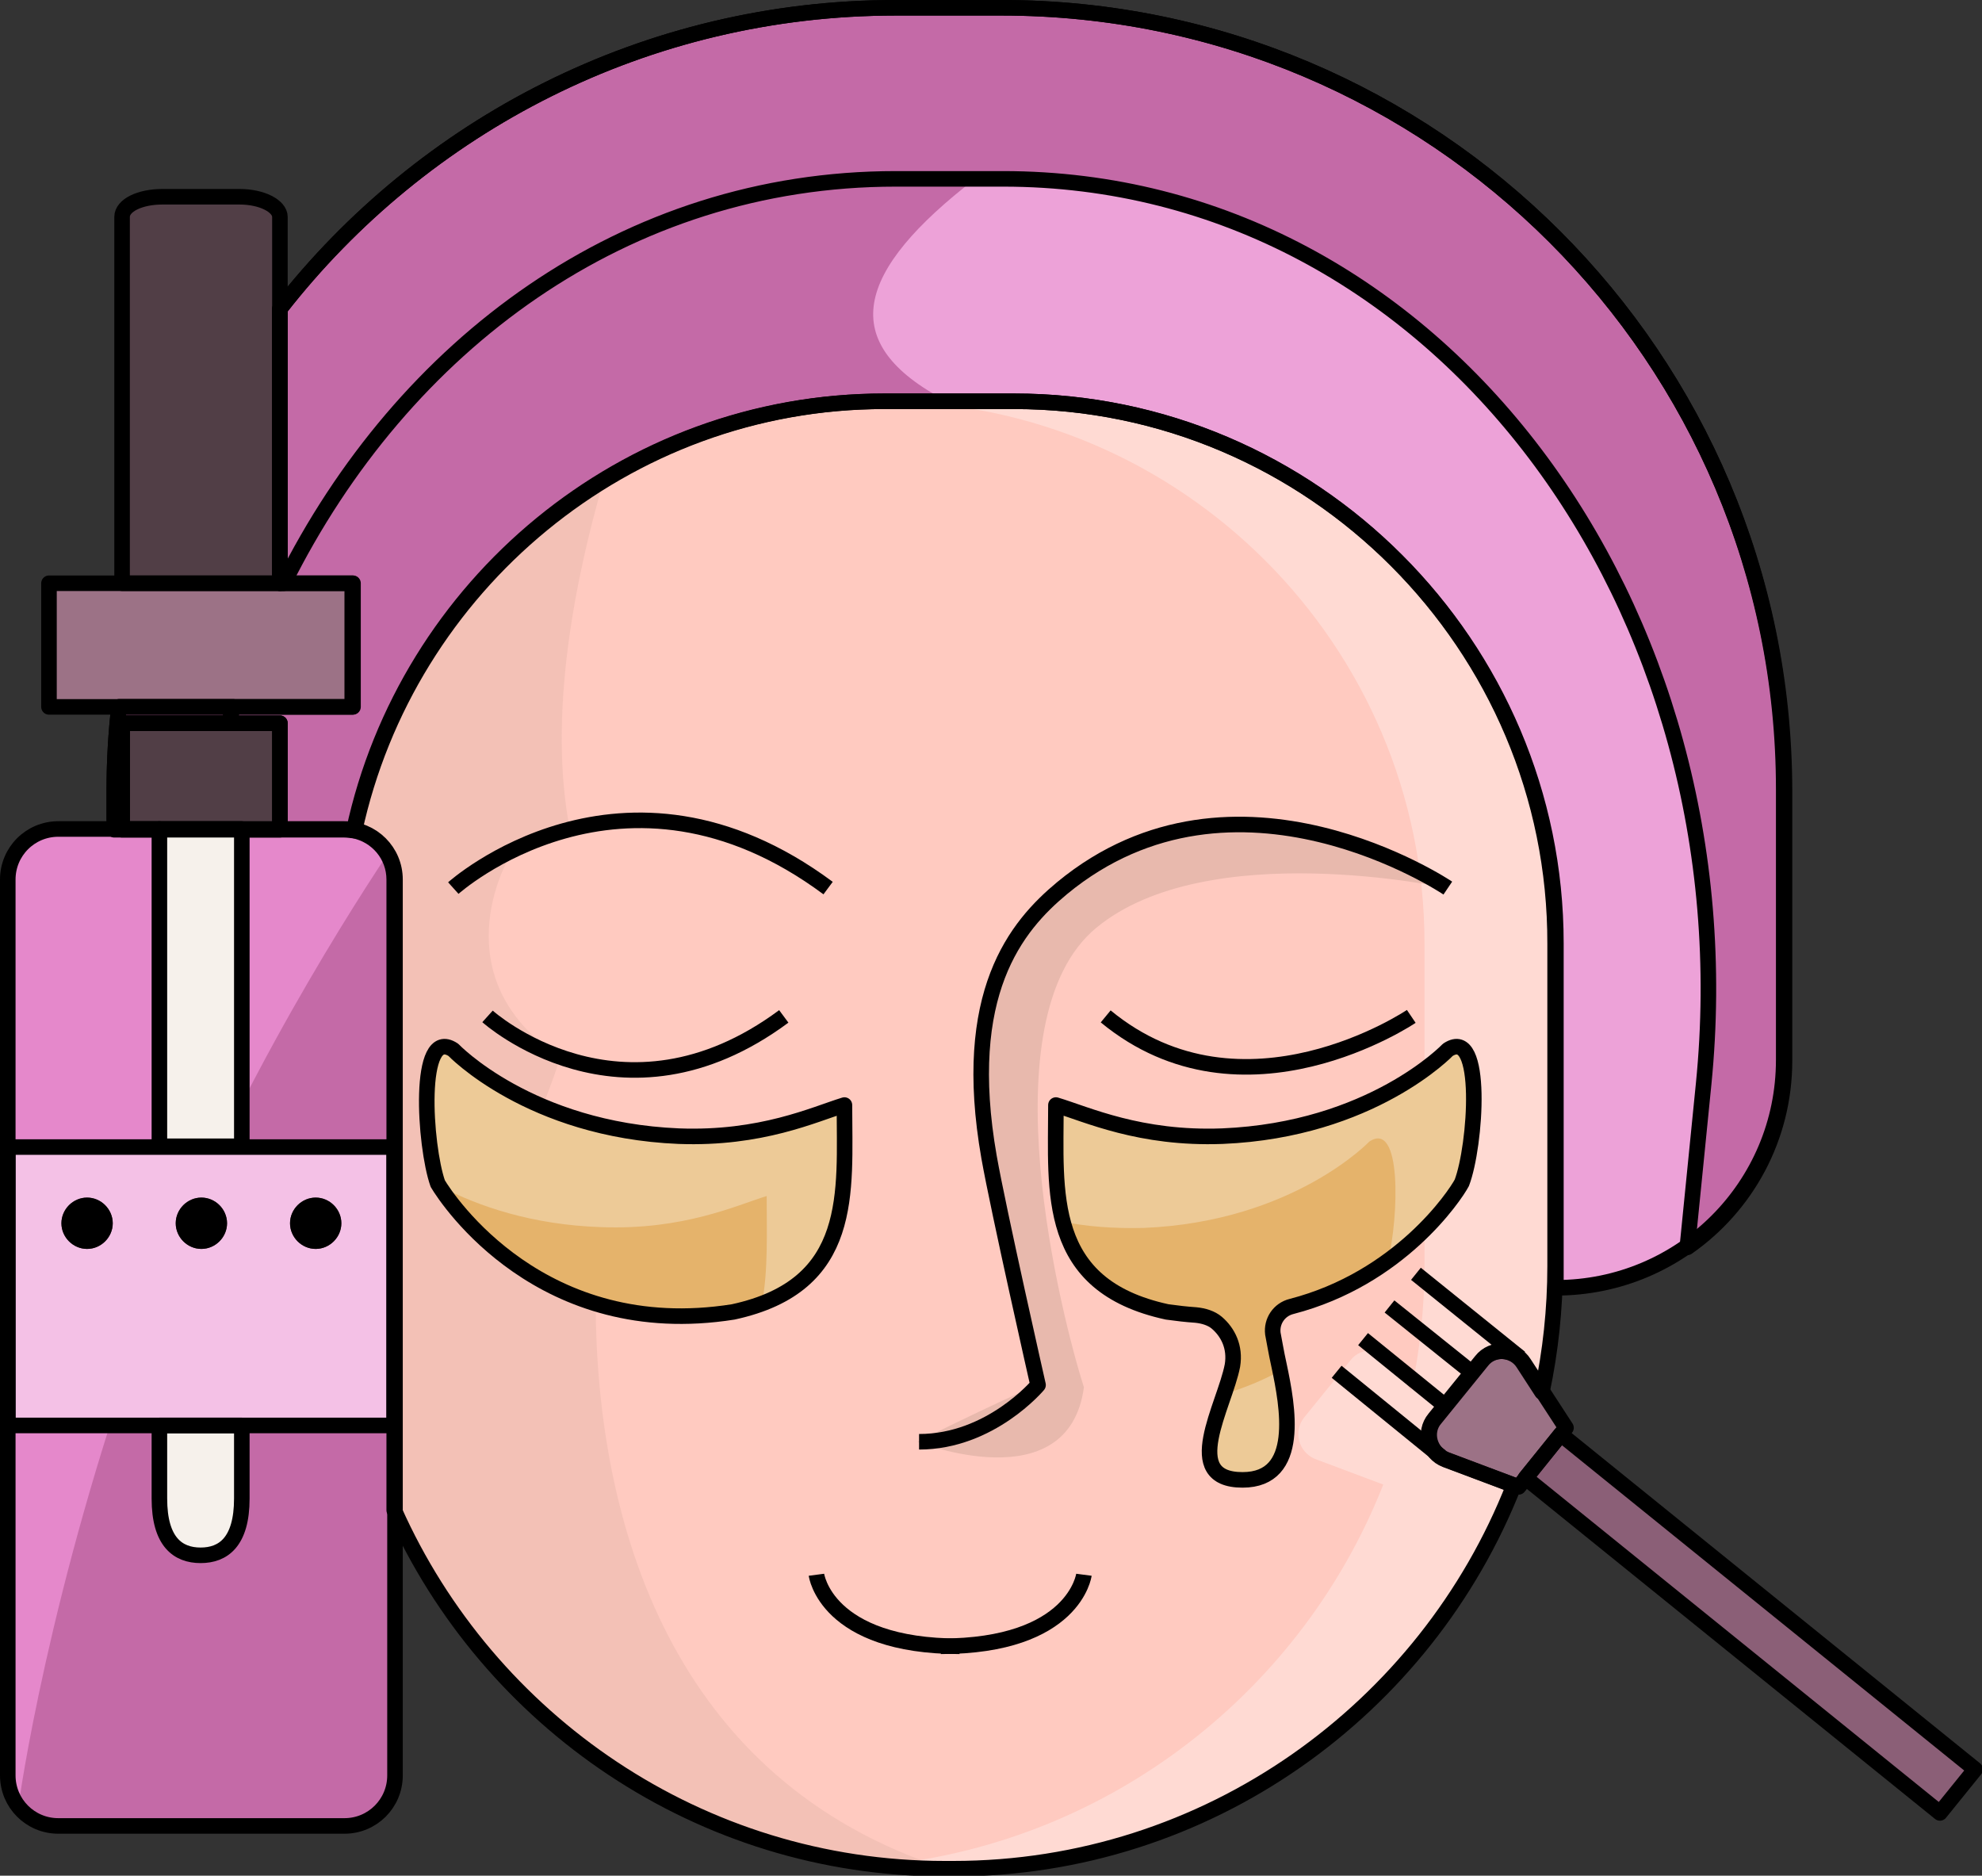 <svg xmlns="http://www.w3.org/2000/svg" xmlns:xlink="http://www.w3.org/1999/xlink" id="Vrstva_1" x="0px" y="0px" viewBox="0 0 254.9 241.2" style="enable-background:new 0 0 254.9 241.2;" xml:space="preserve"><rect x="0" y="0" width="254.9" height="241.2" fill="#333333" stroke="none"/><style type="text/css">	.st0{fill:#FFCAC0;}	.st1{opacity:0.5;fill:#E8B9AD;enable-background:new    ;}	.st2{opacity:0.3;fill:#FFFFFF;enable-background:new    ;}	.st3{fill:#EDA2D8;}	.st4{fill:#513E46;}	.st5{fill:#C46AA7;}	.st6{fill:#E8B9AD;}	.st7{fill:#E5B36B;}	.st8{fill:#8B5F77;}	.st9{fill:#9C7286;}	.st10{fill:#E588CB;}	.st11{fill:#F6F1EB;}	.st12{fill:#F4C1E6;}	.st13{opacity:0.3;}	.st14{fill:#FFFFFF;}	.st15{fill:none;stroke:#000000;stroke-width:2;stroke-linejoin:round;}</style><g>	<g id="Vrstva_2_00000017501054916743898800000001990663761399844785_">		<g id="Layer_1">			<g>				<g>					<path class="st0" d="M130.4,51.6h-16.7c-33.4,0-61.4,23.7-68.2,55.2c3,0.6,5.2,3.2,5.2,6.3v81.1c12.1,27.1,39.3,46.1,70.8,46.1      h1.1c32.7,0,60.8-20.5,72.1-49.3l-8.8-3.3c-2.1-0.8-2.9-3.5-1.4-5.3l6-7.4c1.4-1.8,4.2-1.6,5.4,0.3l2.4,3.7      c1.1-5.2,1.7-10.6,1.7-16.2v-41.4C200.1,83,168.7,51.6,130.4,51.6L130.4,51.6z"></path>					<path class="st0" d="M130.4,51.6h-16.7c-33.4,0-61.4,23.7-68.2,55.2c3,0.6,5.2,3.2,5.2,6.3v81.1c12.1,27.1,39.3,46.1,70.8,46.1      h1.1c32.7,0,60.8-20.5,72.1-49.3l-8.8-3.3c-2.1-0.8-2.9-3.5-1.4-5.3l6-7.4c1.4-1.8,4.2-1.6,5.4,0.3l2.4,3.7      c1.1-5.2,1.7-10.6,1.7-16.2v-41.4C200.1,83,168.7,51.6,130.4,51.6L130.4,51.6z"></path>					<path class="st1" d="M76.6,167.5c-15.8-11-6.1-24.9-4.6-31.6c-15.4-10.2-6.7-25.3-6.7-25.3l8-3.9c-2.9-14.7,0.7-32.4,4.3-44.8      c-16.1,9.8-28,26-32,45c3,0.6,5.2,3.2,5.2,6.3v81c12.1,27.1,39.3,46.1,70.8,46.1C86.3,228.9,76.7,195.9,76.6,167.5L76.6,167.5z      "></path>					<path class="st2" d="M130.4,51.6h-16.7c0,0-0.1,0-0.1,0c38.3,0.1,69.6,31.4,69.6,69.7v41.4c0,5.5-0.6,10.9-1.7,16.2l-2.4-3.7      c-1.2-1.9-4-2.1-5.4-0.3l-6,7.4c-1.4,1.8-0.7,4.4,1.4,5.3l8.8,3.3c-10.4,26.4-34.9,45.8-64.1,48.9c2.5,0.3,5.1,0.4,7.7,0.4h1.1      c32.7,0,60.8-20.5,72.1-49.3l-8.8-3.3c-2.1-0.8-2.9-3.5-1.4-5.3l6-7.4c1.4-1.8,4.2-1.6,5.4,0.3l2.4,3.7      c1.1-5.2,1.7-10.6,1.7-16.2v-41.4C200.1,83,168.7,51.6,130.4,51.6L130.4,51.6z"></path>					<path class="st3" d="M128.8,1h-13.6C83.1,1,54.4,16.1,36,39.7V75h9.4v15.9H15.3c-0.4,3.5-0.6,7-0.6,10.6v5.1h5.8h-4.8V93H36      v13.7h-4.8h13.1c0.5,0,0.9,0.1,1.3,0.1c6.8-31.4,34.8-55.2,68.2-55.2h16.6c38.4,0,69.7,31.4,69.7,69.7v44.3      c16.2,0,29.3-13.1,29.3-29.3v-34.8C229.4,46,184.4,1,128.8,1z"></path>					<g>						<path class="st4" d="M14.7,101.6v5.1h5.8h-4.8V93h13.7c0.2-0.7,0.4-1.4,0.6-2.1H15.3C14.9,94.4,14.7,98,14.7,101.6L14.7,101.6       z"></path>						<path class="st5" d="M128.8,1h-13.6C83.1,1,54.4,16.1,36,39.7V75h0.5c15.3-30.7,43.9-52,78.7-52h13.8       c56.2,0,96.2,55.4,90.1,116.4l-2.1,21c7.6-5.3,12.5-14.1,12.5-24v-34.8C229.4,46,184.4,1,128.8,1z"></path>						<path class="st5" d="M125.4,23c-23.6-5.5-18.8-14.8-9.7-22h-0.4C83.1,1,54.4,16.1,36,39.7V75h9.4v15.9H15.3       c-0.4,3.5-0.6,7-0.6,10.6v5.1h5.8h-4.8V93H36v13.7h-4.8h13.1c0.5,0,0.9,0.1,1.3,0.1c6.8-31.4,34.8-55.2,68.2-55.2h8       C107.3,44.1,110.1,34.8,125.4,23L125.4,23z"></path>					</g>					<path class="st6" d="M118,185.4c7.1-3.6,15.3-7.3,15.3-7.3s-5.1-22.6-6.3-29.3c-3.7-21.2,3.5-29.7,9.4-34.6      c22.3-18.4,49.7,0,49.7,0s-30.8-6.7-45.1,5.1s-4.4,50.3-1.6,59.1C137.4,193.1,118,185.4,118,185.4L118,185.4z"></path>					<path class="st7" d="M58.3,135c0,0,9.8,10.3,29,11.1c10.6,0.4,17.4-2.8,21.3-4c0,11.2,1.4,23.2-14.3,26.6      c-24.6,3.9-36.7-14.3-38-16.5C54.6,147.4,53.6,131.9,58.3,135L58.3,135z"></path>					<g>													<rect x="221.4" y="174.6" transform="matrix(0.629 -0.778 0.778 0.629 -78.903 252.464)" class="st8" width="7.2" height="68.5"></rect>						<path class="st9" d="M184.6,182.4l6-7.4c1.4-1.8,4.2-1.6,5.4,0.3l5.4,8.3l-6.1,7.6l-9.3-3.5       C183.8,186.8,183.1,184.1,184.6,182.4z"></path>					</g>					<g>						<path class="st5" d="M7.5,106.6h36.8c3.6,0,6.5,2.9,6.5,6.5v115.2c0,3.6-2.9,6.5-6.5,6.5H7.5c-3.6,0-6.5-2.9-6.5-6.5V113.1       C1,109.5,3.9,106.6,7.5,106.6z"></path>						<path class="st10" d="M18.4,170.7c9.6-26.6,25.2-51.5,31.4-60.8c-1.1-1.9-3.2-3.3-5.6-3.3H7.5c-3.6,0-6.5,2.9-6.5,6.5v115.2       c0,1.5,0.5,2.8,1.4,3.9C2.4,231.7,6.3,204.2,18.4,170.7L18.4,170.7z"></path>						<path class="st4" d="M36,27.9c0-1.4-2.3-2.6-5.2-2.6h-9.9c-2.9,0-5.2,1.1-5.2,2.6V75H36V27.9z"></path>						<rect x="15.7" y="93" class="st4" width="20.3" height="13.7"></rect>						<rect x="6.3" y="75" class="st9" width="39" height="15.9"></rect>						<path class="st11" d="M20.5,147.5v-40.8h10.6v40.8H20.5z M20.5,183.3v9.4c0,5.6,2.4,7.3,5.3,7.3s5.3-1.7,5.3-7.3v-9.4H20.5       L20.5,183.3z"></path>						<rect x="1" y="147.5" class="st12" width="49.7" height="35.8"></rect>						<path class="st4" d="M14.5,157.3c0,1.8-1.5,3.3-3.3,3.3s-3.3-1.5-3.3-3.3s1.5-3.3,3.3-3.3S14.5,155.5,14.5,157.3z M25.9,154       c-1.8,0-3.3,1.5-3.3,3.3s1.5,3.3,3.3,3.3s3.3-1.5,3.3-3.3S27.7,154,25.9,154z M40.6,154c-1.8,0-3.3,1.5-3.3,3.3       s1.5,3.3,3.3,3.3s3.3-1.5,3.3-3.3S42.4,154,40.6,154z"></path>					</g>					<path class="st7" d="M186.2,135c0,0-9.8,10.3-29,11.1c-10.6,0.4-17.4-2.8-21.4-4c0,11.2-1.4,23.2,14.3,26.6      c1.5,0.2,2.3,0.3,3.7,0.4c1,0.1,2,0.4,2.7,1c1.4,1.2,2.4,3.1,2,5.5c-1,5.2-6.8,14.7,1.3,14.7c7.6,0,5.8-9.5,4.7-14.7      c-0.4-1.8-0.6-3.1-0.8-4.1c-0.2-1.6,0.8-3.1,2.4-3.5c13.9-3.6,21-14.2,21.9-15.9C189.8,147.4,190.9,131.9,186.2,135L186.2,135z      "></path>					<g class="st13">						<path class="st14" d="M157.3,179.3c-1.7,5.1-4,11,2.4,11c7.3,0,5.9-8.7,4.9-14C162.4,177.5,160,178.5,157.3,179.3L157.3,179.3       z"></path>						<path class="st14" d="M87.3,146.1c-19.2-0.8-29-11.1-29-11.1c-4.7-3.1-3.6,12.4-1.9,17.1c0.1,0.1,0.2,0.3,0.3,0.5       c4.8,2.5,11.7,4.9,20.6,5.2c10.6,0.4,17.4-2.8,21.3-4c0,4.7,0.2,9.5-0.6,13.8c11.8-4.4,10.7-15.3,10.7-25.5       C104.7,143.3,97.9,146.5,87.3,146.1L87.3,146.1z"></path>						<path class="st14" d="M186.2,135c0,0-9.8,10.3-29,11.1c-10.6,0.4-17.4-2.8-21.4-4c0,5.1-0.3,10.4,0.9,15       c2.9,0.6,6.4,0.9,10.4,0.8c19.2-0.8,29-11.1,29-11.1c4.2-2.8,3.8,9.6,2.4,15.4c5.8-4.2,9-9,9.6-10.1       C189.8,147.4,190.9,131.9,186.2,135L186.2,135z"></path>					</g>				</g>				<g>					<path class="st15" d="M130.4,51.6h-16.7c-33.4,0-61.4,23.7-68.2,55.2c3,0.6,5.2,3.2,5.2,6.3v81.1      c12.1,27.1,39.3,46.1,70.8,46.1h1.1c32.7,0,60.8-20.5,72.1-49.3l-8.8-3.3c-2.1-0.8-2.9-3.5-1.4-5.3l6-7.4      c1.4-1.8,4.2-1.6,5.4,0.3l2.4,3.7c1.1-5.2,1.7-10.6,1.7-16.2v-41.4C200.1,83,168.7,51.6,130.4,51.6L130.4,51.6z"></path>					<path class="st15" d="M128.8,1h-13.6C83.1,1,54.4,16.1,36,39.7V75h9.4v15.9H15.3c-0.4,3.5-0.6,7-0.6,10.6v5.1h5.8h-4.8V93H36      v13.7h-4.8h13.1c0.5,0,0.9,0.1,1.3,0.1c6.8-31.4,34.8-55.2,68.2-55.2h16.6c38.4,0,69.7,31.4,69.7,69.7v44.3      c16.2,0,29.3-13.1,29.3-29.3v-34.8C229.4,46,184.4,1,128.8,1z"></path>					<g>						<path class="st15" d="M14.7,101.6v5.1h5.8h-4.8V93h13.7c0.2-0.7,0.4-1.4,0.6-2.1H15.3C14.9,94.4,14.7,98,14.7,101.6       L14.7,101.6z"></path>						<path class="st15" d="M128.8,1h-13.6C83.1,1,54.4,16.1,36,39.7V75h0.5c15.3-30.7,43.9-52,78.7-52h13.8       c56.2,0,96.2,55.4,90.1,116.4l-2.1,21c7.6-5.3,12.5-14.1,12.5-24v-34.8C229.4,46,184.4,1,128.8,1z"></path>					</g>					<path class="st15" d="M58.3,114.2c0,0,21.8-19.6,48.2,0"></path>					<path class="st15" d="M186.2,114.2c0,0-27.3-18.4-49.6,0c-5.9,4.9-13.1,13.5-9.4,34.6c1.2,6.8,6.3,29.3,6.3,29.3      s-6.1,7.3-15.3,7.3"></path>					<path class="st15" d="M62.7,130.7c0,0,17.2,15.5,38.1,0"></path>					<path class="st15" d="M181.5,130.7c0,0-21.6,14.6-39.3,0"></path>					<g>						<path class="st15" d="M105,202.5c0,0,1.2,9.2,18.4,9.2"></path>						<path class="st15" d="M139.4,202.5c0,0-1.2,9.2-18.4,9.2"></path>					</g>					<path class="st15" d="M58.3,135c0,0,9.8,10.3,29,11.1c10.6,0.4,17.4-2.8,21.3-4c0,11.2,1.4,23.2-14.3,26.6      c-24.6,3.9-36.7-14.3-38-16.5C54.6,147.4,53.6,131.9,58.3,135L58.3,135z"></path>					<g>													<rect x="221.4" y="174.6" transform="matrix(0.629 -0.778 0.778 0.629 -78.903 252.464)" class="st15" width="7.2" height="68.5"></rect>						<path class="st15" d="M184.6,182.4l6-7.4c1.4-1.8,4.2-1.6,5.4,0.3l5.4,8.3l-6.1,7.6l-9.3-3.5       C183.8,186.8,183.1,184.1,184.6,182.4z"></path>						<g>							<line class="st15" x1="195.5" y1="174.6" x2="182.1" y2="163.8"></line>							<line class="st15" x1="189.3" y1="176.5" x2="178.7" y2="168"></line>							<line class="st15" x1="185.9" y1="180.8" x2="175.3" y2="172.2"></line>							<line class="st15" x1="185.3" y1="187.3" x2="171.9" y2="176.4"></line>						</g>					</g>					<g>						<path class="st15" d="M7.5,106.6h36.8c3.6,0,6.5,2.9,6.5,6.5v115.2c0,3.6-2.9,6.5-6.5,6.5H7.5c-3.6,0-6.5-2.9-6.5-6.5V113.1       C1,109.5,3.9,106.6,7.5,106.6z"></path>						<path class="st15" d="M36,27.9c0-1.4-2.3-2.6-5.2-2.6h-9.9c-2.9,0-5.2,1.1-5.2,2.6V75H36V27.9z"></path>						<rect x="15.7" y="93" class="st15" width="20.3" height="13.7"></rect>						<rect x="6.3" y="75" class="st15" width="39" height="15.9"></rect>						<g>							<rect x="20.5" y="106.6" class="st15" width="10.6" height="40.8"></rect>							<path class="st15" d="M20.5,183.3v9.4c0,5.6,2.4,7.3,5.3,7.3s5.3-1.7,5.3-7.3v-9.4H20.5L20.5,183.3z"></path>						</g>						<rect x="1" y="147.5" class="st15" width="49.7" height="35.8"></rect>						<path d="M14.5,157.3c0,1.8-1.5,3.3-3.3,3.3s-3.3-1.5-3.3-3.3s1.5-3.3,3.3-3.3S14.5,155.5,14.5,157.3z M25.9,154       c-1.8,0-3.3,1.5-3.3,3.3s1.5,3.3,3.3,3.3s3.3-1.5,3.3-3.3S27.7,154,25.9,154z M40.6,154c-1.8,0-3.3,1.5-3.3,3.3       s1.5,3.3,3.3,3.3s3.3-1.5,3.3-3.3S42.4,154,40.6,154z"></path>					</g>					<path class="st15" d="M186.2,135c0,0-9.8,10.3-29,11.1c-10.6,0.4-17.4-2.8-21.4-4c0,11.2-1.4,23.2,14.3,26.6      c1.5,0.2,2.3,0.3,3.7,0.4c1,0.1,2,0.4,2.7,1c1.4,1.2,2.4,3.1,2,5.5c-1,5.2-6.8,14.7,1.3,14.7c7.6,0,5.8-9.5,4.7-14.7      c-0.4-1.8-0.6-3.1-0.8-4.1c-0.2-1.6,0.8-3.1,2.4-3.5c13.9-3.6,21-14.2,21.9-15.9C189.8,147.4,190.9,131.9,186.2,135L186.2,135z      "></path>				</g>			</g>		</g>	</g></g></svg>